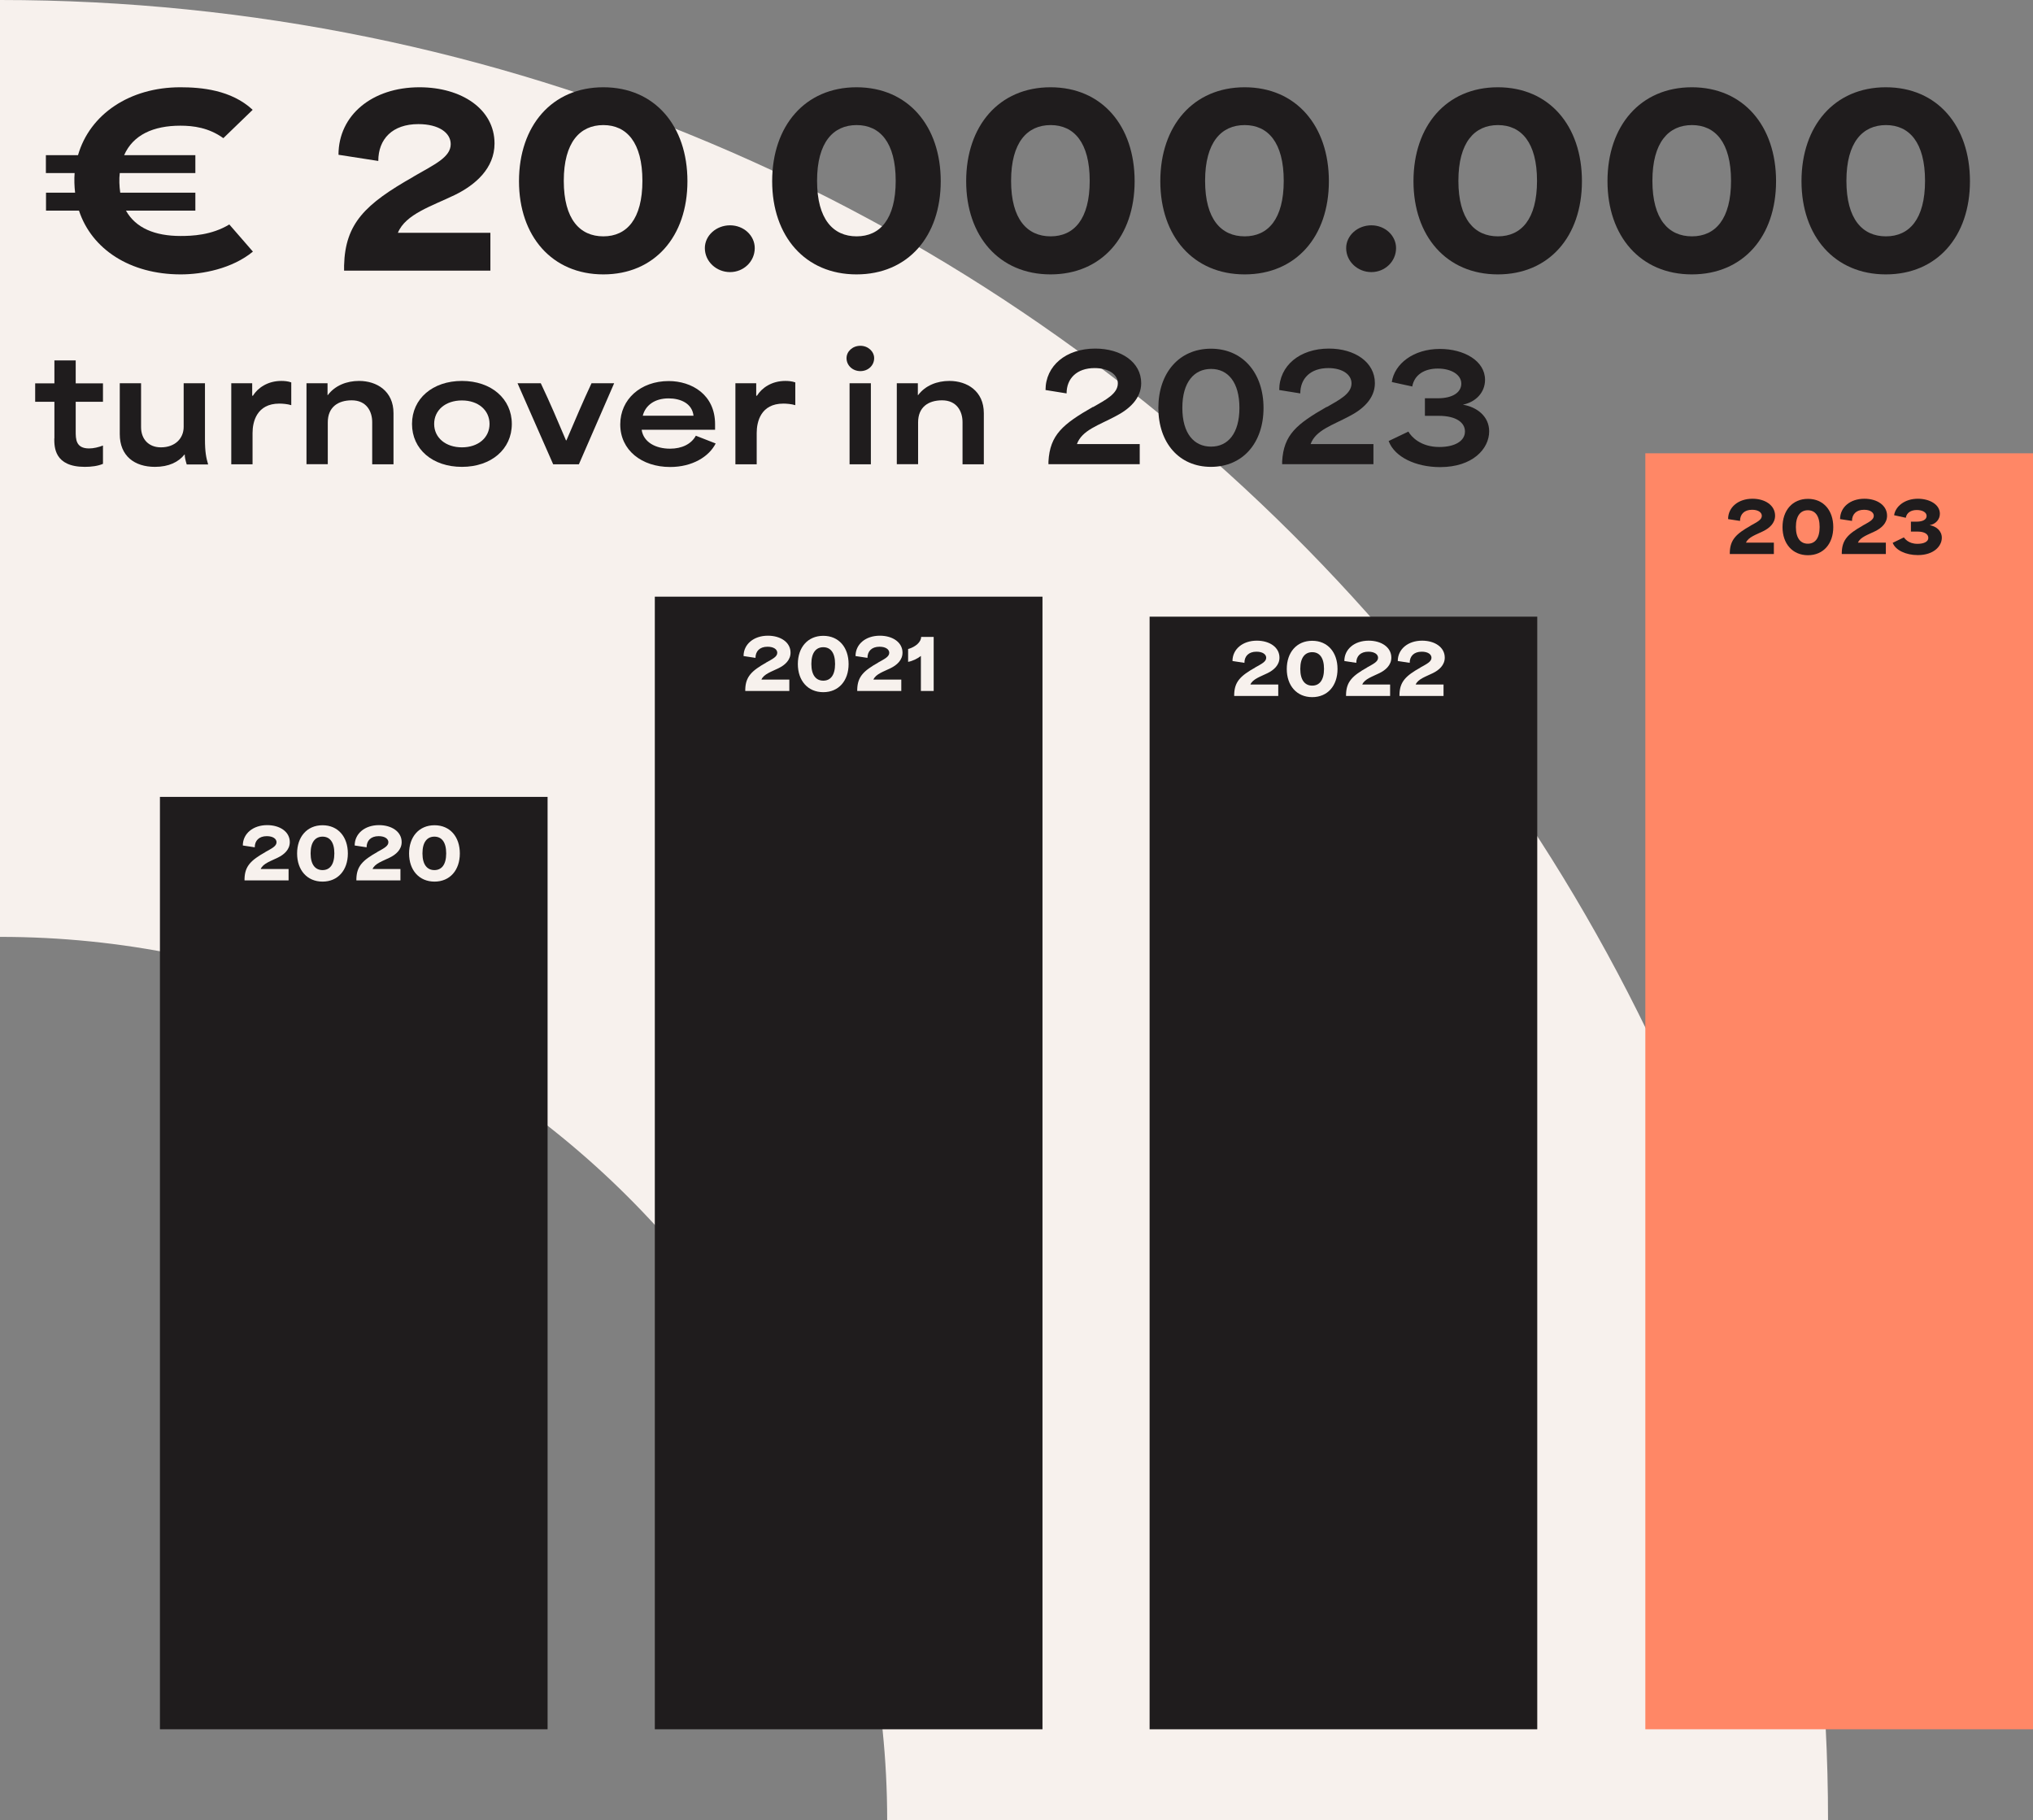 <svg width="172" height="154" viewBox="0 0 172 154" fill="none" xmlns="http://www.w3.org/2000/svg">
<rect x="0" y="0" width="172" height="154" fill="#808080" stroke="none"/>
<g clip-path="url(#clip0_313_2100)">
<path d="M154.659 154H75.059C75.059 112.79 41.386 79.261 0 79.261V0C85.284 0 154.659 69.089 154.659 154Z" fill="#F7F1ED"/>
<path d="M46.328 67.418H13.531V146.299H46.328V67.418Z" fill="#1F1C1D"/>
<path d="M88.198 50.479H55.4V146.3H88.198V50.479Z" fill="#1F1C1D"/>
<path d="M130.058 52.171H97.261V146.3H130.058V52.171Z" fill="#1F1C1D"/>
<path d="M64.813 56.057C65.359 55.749 65.76 55.565 65.76 55.226C65.76 54.939 65.462 54.714 64.936 54.714C64.277 54.714 63.917 55.093 63.917 55.657L62.908 55.503C62.908 54.498 63.773 53.781 64.967 53.781C66.038 53.781 66.883 54.334 66.883 55.216C66.883 55.852 66.399 56.272 65.873 56.529C65.297 56.816 64.617 57.021 64.421 57.492H66.78V58.456H63.052V58.323C63.083 57.246 63.587 56.754 64.823 56.057H64.813Z" fill="#F7F1ED"/>
<path d="M67.501 56.18C67.501 54.775 68.335 53.791 69.653 53.791C70.971 53.791 71.795 54.775 71.795 56.18C71.795 57.585 70.96 58.559 69.653 58.559C68.345 58.559 67.501 57.585 67.501 56.18ZM69.653 57.585C70.25 57.585 70.651 57.144 70.651 56.17C70.651 55.196 70.25 54.755 69.653 54.755C69.055 54.755 68.644 55.196 68.644 56.17C68.644 57.144 69.055 57.585 69.653 57.585Z" fill="#F7F1ED"/>
<path d="M74.286 56.057C74.832 55.749 75.234 55.565 75.234 55.226C75.234 54.939 74.935 54.714 74.41 54.714C73.751 54.714 73.391 55.093 73.391 55.657L72.381 55.503C72.381 54.498 73.236 53.781 74.441 53.781C75.512 53.781 76.356 54.334 76.356 55.216C76.356 55.852 75.872 56.272 75.347 56.529C74.77 56.816 74.091 57.021 73.895 57.492H76.253V58.456H72.525V58.323C72.556 57.246 73.061 56.754 74.297 56.057H74.286Z" fill="#F7F1ED"/>
<path d="M77.911 55.493C77.674 55.688 77.232 55.923 76.83 55.995V54.908C77.458 54.734 77.932 54.314 77.932 53.883H78.993V58.456H77.911V55.493Z" fill="#F7F1ED"/>
<path d="M22.448 72.083C22.994 71.776 23.396 71.591 23.396 71.253C23.396 70.966 23.097 70.74 22.572 70.74C21.913 70.74 21.553 71.12 21.553 71.683L20.544 71.53C20.544 70.525 21.409 69.807 22.603 69.807C23.674 69.807 24.518 70.361 24.518 71.243C24.518 71.878 24.034 72.299 23.509 72.555C22.933 72.842 22.253 73.047 22.057 73.519H24.415V74.483H20.688V74.349C20.718 73.273 21.223 72.781 22.459 72.083H22.448Z" fill="#F7F1ED"/>
<path d="M25.136 72.206C25.136 70.802 25.97 69.817 27.288 69.817C28.607 69.817 29.43 70.802 29.43 72.206C29.43 73.611 28.596 74.585 27.288 74.585C25.981 74.585 25.136 73.611 25.136 72.206ZM27.288 73.611C27.886 73.611 28.287 73.17 28.287 72.196C28.287 71.222 27.886 70.781 27.288 70.781C26.691 70.781 26.279 71.222 26.279 72.196C26.279 73.17 26.691 73.611 27.288 73.611Z" fill="#F7F1ED"/>
<path d="M31.912 72.083C32.458 71.776 32.859 71.591 32.859 71.253C32.859 70.966 32.561 70.74 32.035 70.74C31.376 70.74 31.016 71.12 31.016 71.683L30.007 71.53C30.007 70.525 30.861 69.807 32.066 69.807C33.137 69.807 33.982 70.361 33.982 71.243C33.982 71.878 33.498 72.299 32.972 72.555C32.396 72.842 31.716 73.047 31.521 73.519H33.879V74.483H30.151V74.349C30.182 73.273 30.686 72.781 31.922 72.083H31.912Z" fill="#F7F1ED"/>
<path d="M34.609 72.206C34.609 70.802 35.444 69.817 36.762 69.817C38.08 69.817 38.904 70.802 38.904 72.206C38.904 73.611 38.069 74.585 36.762 74.585C35.454 74.585 34.609 73.611 34.609 72.206ZM36.751 73.611C37.349 73.611 37.75 73.17 37.75 72.196C37.75 71.222 37.349 70.781 36.751 70.781C36.154 70.781 35.742 71.222 35.742 72.196C35.742 73.17 36.154 73.611 36.751 73.611Z" fill="#F7F1ED"/>
<path d="M106.178 56.477C106.724 56.17 107.126 55.985 107.126 55.647C107.126 55.36 106.827 55.134 106.302 55.134C105.643 55.134 105.283 55.513 105.283 56.077L104.273 55.923C104.273 54.919 105.138 54.201 106.333 54.201C107.404 54.201 108.248 54.755 108.248 55.636C108.248 56.272 107.764 56.693 107.239 56.949C106.662 57.236 105.983 57.441 105.787 57.913H108.145V58.877H104.418V58.743C104.448 57.667 104.953 57.175 106.189 56.477H106.178Z" fill="#F7F1ED"/>
<path d="M108.866 56.6C108.866 55.196 109.7 54.211 111.018 54.211C112.336 54.211 113.16 55.196 113.16 56.6C113.16 58.005 112.326 58.979 111.018 58.979C109.711 58.979 108.866 58.005 108.866 56.6ZM111.018 58.005C111.616 58.005 112.017 57.564 112.017 56.59C112.017 55.616 111.616 55.175 111.018 55.175C110.421 55.175 110.009 55.616 110.009 56.59C110.009 57.564 110.421 58.005 111.018 58.005Z" fill="#F7F1ED"/>
<path d="M115.642 56.477C116.188 56.17 116.59 55.985 116.59 55.647C116.59 55.36 116.291 55.134 115.766 55.134C115.107 55.134 114.746 55.513 114.746 56.077L113.737 55.923C113.737 54.919 114.592 54.201 115.797 54.201C116.868 54.201 117.712 54.755 117.712 55.636C117.712 56.272 117.228 56.693 116.703 56.949C116.126 57.236 115.447 57.441 115.251 57.913H117.609V58.877H113.881V58.743C113.912 57.667 114.417 57.175 115.653 56.477H115.642Z" fill="#F7F1ED"/>
<path d="M120.162 56.477C120.708 56.17 121.109 55.985 121.109 55.647C121.109 55.36 120.811 55.134 120.285 55.134C119.626 55.134 119.266 55.513 119.266 56.077L118.257 55.923C118.257 54.919 119.122 54.201 120.316 54.201C121.387 54.201 122.232 54.755 122.232 55.636C122.232 56.272 121.748 56.693 121.223 56.949C120.646 57.236 119.966 57.441 119.771 57.913H122.129V58.877H118.401V58.743C118.432 57.667 118.936 57.175 120.172 56.477H120.162Z" fill="#F7F1ED"/>
<path d="M172 38.349H139.202V146.299H172V38.349Z" fill="#FF8766"/>
<path d="M148.109 44.47C148.655 44.163 149.057 43.978 149.057 43.64C149.057 43.353 148.758 43.127 148.233 43.127C147.574 43.127 147.213 43.506 147.213 44.07L146.204 43.917C146.204 42.912 147.069 42.194 148.264 42.194C149.335 42.194 150.179 42.748 150.179 43.63C150.179 44.265 149.695 44.686 149.17 44.942C148.593 45.229 147.913 45.434 147.718 45.906H150.076V46.87H146.348V46.736C146.379 45.66 146.884 45.167 148.119 44.47H148.109Z" fill="#1F1C1D"/>
<path d="M150.808 44.593C150.808 43.189 151.642 42.204 152.96 42.204C154.278 42.204 155.102 43.189 155.102 44.593C155.102 45.998 154.268 46.972 152.96 46.972C151.652 46.972 150.808 45.998 150.808 44.593ZM152.95 45.998C153.547 45.998 153.948 45.557 153.948 44.583C153.948 43.609 153.547 43.168 152.95 43.168C152.352 43.168 151.94 43.609 151.94 44.583C151.94 45.557 152.352 45.998 152.95 45.998Z" fill="#1F1C1D"/>
<path d="M157.583 44.47C158.129 44.163 158.53 43.978 158.53 43.64C158.53 43.353 158.232 43.127 157.706 43.127C157.047 43.127 156.687 43.506 156.687 44.07L155.678 43.917C155.678 42.912 156.532 42.194 157.737 42.194C158.808 42.194 159.653 42.748 159.653 43.63C159.653 44.265 159.169 44.686 158.643 44.942C158.067 45.229 157.387 45.434 157.191 45.906H159.55V46.87H155.822V46.736C155.853 45.66 156.357 45.167 157.593 44.47H157.583Z" fill="#1F1C1D"/>
<path d="M160.126 45.926L161.073 45.465C161.156 45.557 161.444 46.008 162.227 46.008C162.783 46.008 163.143 45.824 163.143 45.506C163.143 45.188 162.824 44.973 162.237 44.973H161.671V44.132H162.165C162.669 44.132 162.999 43.958 162.999 43.65C162.999 43.342 162.649 43.148 162.165 43.148C161.681 43.148 161.31 43.373 161.238 43.804L160.25 43.589C160.353 42.861 161.125 42.194 162.258 42.194C163.246 42.194 164.121 42.676 164.121 43.465C164.121 43.937 163.782 44.337 163.256 44.429C163.802 44.522 164.286 44.901 164.286 45.496C164.286 46.183 163.627 46.962 162.258 46.962C161.248 46.962 160.363 46.552 160.126 45.916V45.926Z" fill="#1F1C1D"/>
<path d="M6.694 17.821H3.893V16.303H6.354C6.292 15.78 6.271 15.155 6.313 14.642H3.882V13.125H6.601C7.6 9.659 10.977 7.383 15.251 7.383C17.012 7.383 19.555 7.598 21.378 9.29L18.896 11.689C17.66 10.797 16.353 10.633 15.261 10.633C12.975 10.633 11.255 11.412 10.504 13.125H16.528V14.642H10.133C10.071 15.134 10.092 15.77 10.174 16.303H16.528V17.821H10.658C11.482 19.297 13.119 19.964 15.271 19.964C16.25 19.964 17.897 19.902 19.401 18.99L21.398 21.287C19.638 22.732 17.135 23.214 15.292 23.214C11.008 23.214 7.764 21.092 6.683 17.821H6.694Z" fill="#1F1C1D"/>
<path d="M34.981 14.94C36.783 13.904 38.132 13.299 38.132 12.192C38.132 11.238 37.133 10.5 35.393 10.5C33.2 10.5 32.005 11.761 32.005 13.617L28.638 13.094C28.638 9.741 31.49 7.383 35.486 7.383C39.048 7.383 41.839 9.228 41.839 12.14C41.839 14.242 40.212 15.647 38.492 16.488C36.577 17.421 34.301 18.108 33.663 19.697H41.489V22.896H29.111V22.466C29.204 18.898 30.893 17.267 34.981 14.95V14.94Z" fill="#1F1C1D"/>
<path d="M43.909 15.329C43.909 10.654 46.689 7.383 51.045 7.383C55.401 7.383 58.16 10.654 58.16 15.329C58.16 20.005 55.38 23.214 51.045 23.214C46.71 23.214 43.909 19.985 43.909 15.329ZM51.045 19.995C53.022 19.995 54.35 18.539 54.35 15.299C54.35 12.058 53.022 10.582 51.045 10.582C49.068 10.582 47.698 12.038 47.698 15.299C47.698 18.559 49.068 19.995 51.045 19.995Z" fill="#1F1C1D"/>
<path d="M59.633 20.989C59.633 19.933 60.591 19.062 61.765 19.062C62.939 19.062 63.855 19.944 63.855 20.989C63.855 22.117 62.918 23.02 61.765 23.02C60.612 23.02 59.633 22.128 59.633 20.989Z" fill="#1F1C1D"/>
<path d="M65.328 15.329C65.328 10.654 68.108 7.383 72.464 7.383C76.82 7.383 79.59 10.654 79.59 15.329C79.59 20.005 76.809 23.214 72.464 23.214C68.118 23.214 65.328 19.985 65.328 15.329ZM72.474 19.995C74.451 19.995 75.78 18.539 75.78 15.299C75.78 12.058 74.451 10.582 72.474 10.582C70.497 10.582 69.127 12.038 69.127 15.299C69.127 18.559 70.497 19.995 72.474 19.995Z" fill="#1F1C1D"/>
<path d="M81.742 15.329C81.742 10.654 84.522 7.383 88.878 7.383C93.234 7.383 95.994 10.654 95.994 15.329C95.994 20.005 93.214 23.214 88.878 23.214C84.543 23.214 81.742 19.985 81.742 15.329ZM88.889 19.995C90.866 19.995 92.194 18.539 92.194 15.299C92.194 12.058 90.866 10.582 88.889 10.582C86.912 10.582 85.542 12.038 85.542 15.299C85.542 18.559 86.912 19.995 88.889 19.995Z" fill="#1F1C1D"/>
<path d="M98.167 15.329C98.167 10.654 100.947 7.383 105.303 7.383C109.659 7.383 112.429 10.654 112.429 15.329C112.429 20.005 109.649 23.214 105.303 23.214C100.958 23.214 98.167 19.985 98.167 15.329ZM105.303 19.995C107.28 19.995 108.609 18.539 108.609 15.299C108.609 12.058 107.28 10.582 105.303 10.582C103.326 10.582 101.956 12.038 101.956 15.299C101.956 18.559 103.326 19.995 105.303 19.995Z" fill="#1F1C1D"/>
<path d="M113.891 20.989C113.891 19.933 114.848 19.062 116.022 19.062C117.196 19.062 118.113 19.944 118.113 20.989C118.113 22.117 117.176 23.02 116.022 23.02C114.869 23.02 113.891 22.128 113.891 20.989Z" fill="#1F1C1D"/>
<path d="M119.586 15.329C119.586 10.654 122.366 7.383 126.722 7.383C131.078 7.383 133.838 10.654 133.838 15.329C133.838 20.005 131.057 23.214 126.722 23.214C122.387 23.214 119.586 19.985 119.586 15.329ZM126.732 19.995C128.71 19.995 130.038 18.539 130.038 15.299C130.038 12.058 128.71 10.582 126.732 10.582C124.755 10.582 123.386 12.038 123.386 15.299C123.386 18.559 124.755 19.995 126.732 19.995Z" fill="#1F1C1D"/>
<path d="M136 15.329C136 10.654 138.78 7.383 143.136 7.383C147.492 7.383 150.262 10.654 150.262 15.329C150.262 20.005 147.482 23.214 143.136 23.214C138.791 23.214 136 19.985 136 15.329ZM143.146 19.995C145.124 19.995 146.452 18.539 146.452 15.299C146.452 12.058 145.124 10.582 143.146 10.582C141.169 10.582 139.8 12.038 139.8 15.299C139.8 18.559 141.169 19.995 143.146 19.995Z" fill="#1F1C1D"/>
<path d="M152.414 15.329C152.414 10.654 155.194 7.383 159.55 7.383C163.906 7.383 166.666 10.654 166.666 15.329C166.666 20.005 163.886 23.214 159.55 23.214C155.215 23.214 152.414 19.985 152.414 15.329ZM159.561 19.995C161.538 19.995 162.866 18.539 162.866 15.299C162.866 12.058 161.538 10.582 159.561 10.582C157.583 10.582 156.214 12.038 156.214 15.299C156.214 18.559 157.583 19.995 159.561 19.995Z" fill="#1F1C1D"/>
<path d="M4.603 37.098V33.991H2.976V32.432H4.603V30.494H6.405V32.432H8.712V33.991H6.405V36.483C6.405 37.139 6.405 37.939 7.538 37.939C7.919 37.939 8.341 37.836 8.712 37.693V39.241C8.29 39.425 7.734 39.497 7.177 39.497C4.593 39.497 4.593 37.816 4.593 37.098H4.603Z" fill="#1F1C1D"/>
<path d="M10.133 36.729V32.422H11.935V36.134C11.935 37.18 12.604 37.846 13.613 37.846C14.818 37.846 15.539 37.087 15.539 36.113V32.422H17.341V37.149C17.341 38.257 17.444 38.728 17.609 39.292H15.796C15.694 38.944 15.621 38.656 15.632 38.451H15.611C15.107 39.087 14.283 39.497 13.109 39.497C11.379 39.497 10.133 38.574 10.133 36.729Z" fill="#1F1C1D"/>
<path d="M19.555 32.422H21.337V33.478H21.398C21.81 32.812 22.655 32.227 23.798 32.227C24.055 32.227 24.343 32.248 24.642 32.35V34.278C24.313 34.175 23.89 34.145 23.633 34.145C21.718 34.145 21.367 35.693 21.367 36.626V39.282H19.566V32.422H19.555Z" fill="#1F1C1D"/>
<path d="M25.93 32.422H27.711V33.427H27.732C28.35 32.607 29.338 32.227 30.378 32.227C31.882 32.227 33.292 33.089 33.292 34.955V39.282H31.49V35.714C31.49 34.801 31.006 33.868 29.76 33.868C28.607 33.868 27.732 34.432 27.732 35.734V39.272H25.93V32.412V32.422Z" fill="#1F1C1D"/>
<path d="M34.858 35.867C34.858 33.735 36.598 32.227 39.08 32.227C41.562 32.227 43.302 33.735 43.302 35.867C43.302 38 41.562 39.497 39.08 39.497C36.598 39.497 34.858 38.011 34.858 35.867ZM39.08 37.846C40.46 37.846 41.417 37.026 41.417 35.867C41.417 34.709 40.47 33.878 39.08 33.878C37.69 33.878 36.732 34.699 36.732 35.867C36.732 37.036 37.71 37.846 39.08 37.846Z" fill="#1F1C1D"/>
<path d="M43.785 32.422H45.752C46.545 34.094 47.153 35.529 47.884 37.252H47.925C48.707 35.427 49.305 34.001 50.046 32.422H51.961L48.975 39.282H46.802L43.785 32.422Z" fill="#1F1C1D"/>
<path d="M52.476 35.898C52.476 33.786 54.196 32.238 56.575 32.238C58.5 32.238 60.498 33.366 60.498 35.888V36.36H54.288C54.433 37.395 55.452 37.959 56.688 37.959C57.676 37.959 58.48 37.58 58.871 36.862L60.549 37.518C59.983 38.636 58.572 39.508 56.698 39.508C54.288 39.508 52.476 38.082 52.476 35.908V35.898ZM58.675 35.17C58.552 34.114 57.563 33.704 56.564 33.704C55.37 33.704 54.597 34.309 54.381 35.17H58.675Z" fill="#1F1C1D"/>
<path d="M62.198 32.422H63.979V33.478H64.041C64.453 32.812 65.297 32.227 66.44 32.227C66.698 32.227 66.986 32.248 67.285 32.35V34.278C66.955 34.176 66.533 34.145 66.276 34.145C64.36 34.145 64.02 35.693 64.02 36.626V39.282H62.218V32.422H62.198Z" fill="#1F1C1D"/>
<path d="M72.793 29.254C73.442 29.254 73.957 29.736 73.957 30.3C73.957 30.915 73.453 31.397 72.793 31.397C72.135 31.397 71.62 30.915 71.62 30.3C71.62 29.736 72.124 29.254 72.793 29.254ZM71.877 32.422H73.679V39.282H71.877V32.422Z" fill="#1F1C1D"/>
<path d="M75.873 32.422H77.654V33.427H77.675C78.293 32.607 79.281 32.227 80.322 32.227C81.825 32.227 83.236 33.089 83.236 34.955V39.282H81.434V35.714C81.434 34.801 80.95 33.868 79.704 33.868C78.55 33.868 77.675 34.432 77.675 35.734V39.272H75.873V32.412V32.422Z" fill="#1F1C1D"/>
<path d="M92.472 34.442C93.543 33.827 94.573 33.314 94.573 32.432C94.573 31.704 93.831 31.14 92.606 31.14C91.113 31.14 90.237 32.012 90.237 33.283L88.456 32.996C88.456 30.946 90.186 29.49 92.657 29.49C94.851 29.49 96.55 30.638 96.55 32.412C96.55 33.735 95.51 34.637 94.387 35.211C92.977 35.97 91.535 36.39 91.113 37.569H96.426V39.272H88.703V39.046C88.827 36.78 89.929 35.878 92.472 34.422V34.442Z" fill="#1F1C1D"/>
<path d="M98.002 34.514C98.002 31.561 99.752 29.5 102.45 29.5C105.148 29.5 106.899 31.561 106.899 34.514C106.899 37.467 105.148 39.497 102.45 39.497C99.752 39.497 98.002 37.457 98.002 34.514ZM102.461 37.785C103.892 37.785 104.86 36.667 104.86 34.504C104.86 32.34 103.892 31.212 102.461 31.212C101.029 31.212 100.031 32.33 100.031 34.504C100.031 36.678 101.019 37.785 102.461 37.785Z" fill="#1F1C1D"/>
<path d="M112.244 34.442C113.315 33.827 114.344 33.314 114.344 32.432C114.344 31.704 113.603 31.14 112.377 31.14C110.884 31.14 110.009 32.012 110.009 33.283L108.228 32.996C108.228 30.946 109.958 29.49 112.429 29.49C114.622 29.49 116.321 30.638 116.321 32.412C116.321 33.735 115.281 34.637 114.159 35.211C112.748 35.97 111.307 36.39 110.884 37.569H116.198V39.272H108.475V39.046C108.598 36.78 109.7 35.878 112.244 34.422V34.442Z" fill="#1F1C1D"/>
<path d="M117.484 37.313L119.153 36.513C119.389 36.923 120.162 37.816 121.778 37.816C123.066 37.816 123.941 37.323 123.941 36.503C123.941 35.744 123.189 35.18 121.727 35.18H120.553V33.694H121.655C122.891 33.694 123.632 33.202 123.632 32.453C123.632 31.704 122.788 31.181 121.645 31.181C120.502 31.181 119.657 31.715 119.482 32.699L117.752 32.32C117.979 30.792 119.564 29.52 121.82 29.52C123.848 29.52 125.64 30.515 125.64 32.135C125.64 33.16 124.909 34.001 123.766 34.237C124.95 34.432 125.99 35.221 125.99 36.493C125.99 37.969 124.59 39.518 121.84 39.518C119.77 39.518 117.989 38.656 117.495 37.334L117.484 37.313Z" fill="#1F1C1D"/>
</g>
<defs>
<clipPath id="clip0_313_2100">
<rect width="172" height="154" fill="white"/>
</clipPath>
</defs>
</svg>
